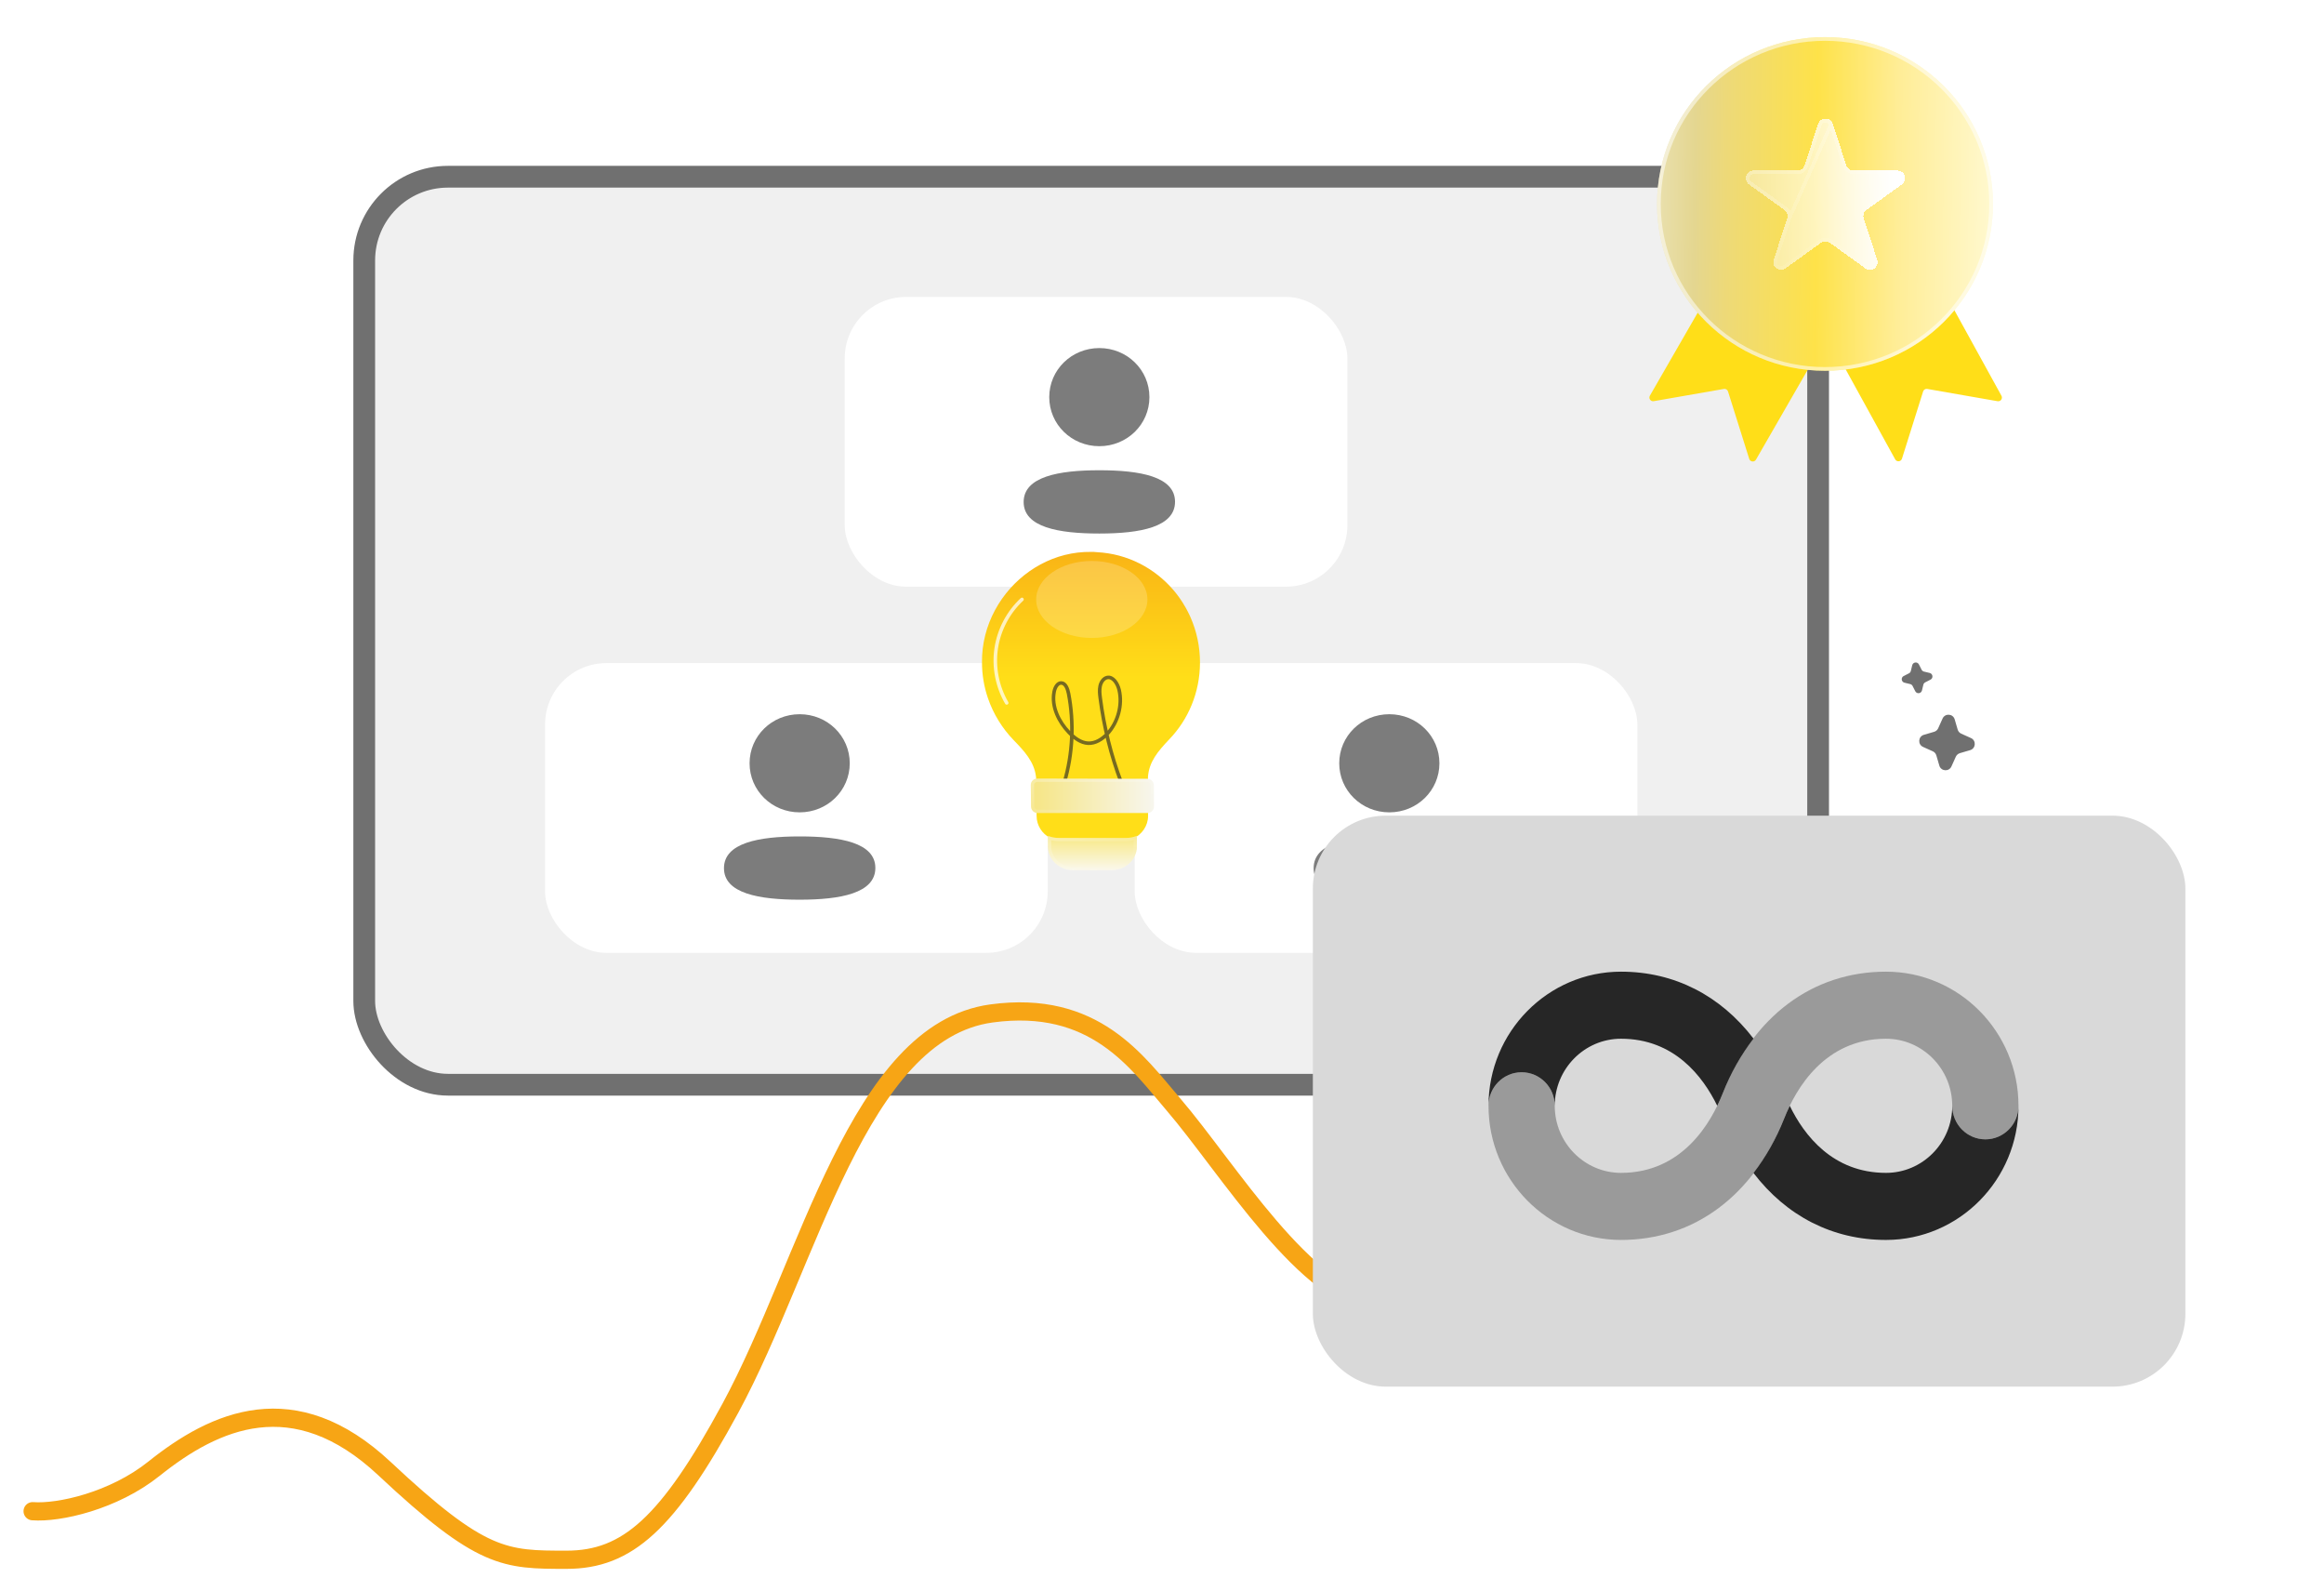 <svg width="285" height="195" viewBox="0 0 285 195" fill="none" xmlns="http://www.w3.org/2000/svg">
<rect x="44.667" y="21.667" width="178.295" height="111.318" rx="10.264" fill="#F0F0F0" stroke="#707070" stroke-width="2.667"/>
<g filter="url(#filter0_d_1274_43187)">
<rect x="66.842" y="81.293" width="61.642" height="35.523" rx="7.531" fill="white"/>
</g>
<g filter="url(#filter1_b_1274_43187)">
<path fill-rule="evenodd" clip-rule="evenodd" d="M91.923 93.578C91.923 96.917 94.655 99.593 98.065 99.593C101.473 99.593 104.207 96.917 104.207 93.578C104.207 90.238 101.473 87.562 98.065 87.562C94.655 87.562 91.923 90.238 91.923 93.578ZM107.348 106.407C107.348 103.316 103.072 102.543 98.065 102.543C93.032 102.543 88.783 103.343 88.783 106.436C88.783 109.527 93.059 110.301 98.065 110.301C103.099 110.301 107.348 109.501 107.348 106.407Z" fill="#7C7C7C"/>
</g>
<g filter="url(#filter2_d_1274_43187)">
<rect x="139.154" y="81.293" width="61.642" height="35.523" rx="7.531" fill="white"/>
</g>
<g filter="url(#filter3_b_1274_43187)">
<path fill-rule="evenodd" clip-rule="evenodd" d="M164.235 93.578C164.235 96.917 166.968 99.593 170.377 99.593C173.786 99.593 176.52 96.917 176.52 93.578C176.52 90.238 173.786 87.562 170.377 87.562C166.968 87.562 164.235 90.238 164.235 93.578ZM179.66 106.407C179.66 103.316 175.384 102.543 170.378 102.543C165.344 102.543 161.096 103.343 161.096 106.436C161.096 109.527 165.372 110.301 170.378 110.301C175.411 110.301 179.66 109.501 179.66 106.407Z" fill="#7C7C7C"/>
</g>
<g filter="url(#filter4_d_1274_43187)">
<rect x="103.592" y="36.402" width="61.642" height="35.523" rx="7.531" fill="white"/>
</g>
<g filter="url(#filter5_b_1274_43187)">
<path fill-rule="evenodd" clip-rule="evenodd" d="M128.673 48.687C128.673 52.026 131.405 54.702 134.815 54.702C138.223 54.702 140.957 52.026 140.957 48.687C140.957 45.348 138.223 42.672 134.815 42.672C131.405 42.672 128.673 45.348 128.673 48.687ZM144.098 61.517C144.098 58.426 139.822 57.652 134.815 57.652C129.782 57.652 125.533 58.452 125.533 61.546C125.533 64.637 129.809 65.41 134.815 65.41C139.849 65.41 144.098 64.61 144.098 61.517Z" fill="#7C7C7C"/>
</g>
<g filter="url(#filter6_d_1274_43187)">
<path d="M147.159 81.22C147.159 79.3 146.762 77.401 145.981 75.642C145.935 75.543 145.889 75.445 145.844 75.343C145.798 75.245 145.749 75.146 145.699 75.051C145.65 74.953 145.601 74.858 145.548 74.759C145.495 74.664 145.446 74.566 145.39 74.474C145.284 74.284 145.172 74.098 145.056 73.915C145.01 73.841 144.964 73.771 144.915 73.697C144.834 73.574 144.753 73.451 144.669 73.331C144.609 73.247 144.549 73.166 144.49 73.082C144.296 72.821 144.096 72.568 143.885 72.322C141.581 69.642 138.257 67.887 134.532 67.697C134.297 67.662 134.047 67.662 133.811 67.662C129.355 67.595 125.335 69.923 122.887 73.398C122.571 73.848 122.282 74.312 122.022 74.798C120.977 76.736 120.393 78.938 120.425 81.227C120.425 82.712 120.671 84.189 121.153 85.592C121.818 87.537 122.912 89.292 124.294 90.727C125.63 92.095 126.788 93.369 127.03 95.11C127.037 95.166 127.044 95.222 127.051 95.278C127.058 95.328 127.062 95.373 127.065 95.423C127.065 95.563 127.101 98.208 127.115 99.474C127.118 99.812 127.122 100.03 127.122 100.03C127.122 101.194 127.79 102.204 128.764 102.721V103.755C128.764 103.864 128.764 103.973 128.782 104.078C128.926 105.499 130.15 106.597 131.606 106.597H135.96C137.434 106.597 138.658 105.499 138.82 104.078V102.858C138.869 102.84 138.922 102.823 138.971 102.802C140.03 102.313 140.793 101.254 140.793 100.03V99.474L140.779 95.261C140.906 93.386 142.013 92.095 143.378 90.653C145.717 88.234 147.159 84.889 147.159 81.22Z" fill="url(#paint0_linear_1274_43187)"/>
</g>
<g filter="url(#filter7_bd_1274_43187)">
<path d="M139.413 102.473H139.415V104.063C139.239 105.546 137.913 106.693 136.315 106.693H131.594C130.014 106.693 128.688 105.546 128.53 104.063C128.512 103.951 128.512 103.837 128.512 103.724V102.474C128.923 102.643 129.365 102.727 129.834 102.727H138.087C138.558 102.727 139 102.642 139.413 102.473Z" fill="url(#paint1_linear_1274_43187)"/>
<path d="M128.712 103.724V102.76C129.068 102.872 129.443 102.928 129.834 102.928L138.087 102.928L138.087 102.928C138.481 102.928 138.857 102.871 139.214 102.758V104.051C139.046 105.421 137.814 106.493 136.315 106.493H131.594C130.108 106.493 128.876 105.416 128.73 104.042L128.73 104.042L128.728 104.031C128.713 103.937 128.712 103.839 128.712 103.724Z" stroke="url(#paint2_linear_1274_43187)" stroke-width="0.401"/>
</g>
<path opacity="0.2" d="M140.712 73.493C140.712 76.095 137.667 78.209 133.891 78.209C130.115 78.209 127.07 76.095 127.07 73.493C127.07 70.892 130.115 68.773 133.891 68.773C137.667 68.773 140.712 70.888 140.712 73.493Z" fill="white"/>
<path d="M123.455 86.174C122.293 84.181 121.828 81.784 122.167 79.501C122.502 77.217 123.637 75.059 125.329 73.484" stroke="white" stroke-opacity="0.72" stroke-width="0.435" stroke-linecap="round" stroke-linejoin="round"/>
<path d="M130.528 95.91C131.555 92.422 131.733 88.615 131.042 85.022C130.928 84.439 130.667 83.743 130.145 83.73C129.68 83.717 129.371 84.291 129.271 84.813C128.914 86.649 129.867 88.515 131.085 89.785C131.746 90.473 132.542 91.069 133.434 91.117C134.33 91.16 135.183 90.629 135.831 89.925C137.071 88.576 137.689 86.458 137.24 84.57C137.049 83.774 136.484 82.912 135.77 83.064C135.339 83.156 135.026 83.608 134.917 84.091C134.809 84.574 134.861 85.083 134.926 85.575C135.379 89.129 136.249 92.613 137.497 95.906" stroke="#262626" stroke-opacity="0.63" stroke-width="0.435" stroke-miterlimit="10"/>
<g filter="url(#filter8_bd_1274_43187)">
<path d="M141.521 98.867C141.524 99.312 141.164 99.674 140.719 99.674H127.242C126.803 99.674 126.445 99.321 126.44 98.881C126.43 98.001 126.418 96.959 126.411 96.256C126.406 95.812 126.762 95.454 127.206 95.455L140.706 95.482C141.146 95.483 141.503 95.839 141.506 96.28L141.521 98.867Z" fill="url(#paint3_linear_1274_43187)"/>
<path d="M140.719 99.473H127.242C126.913 99.473 126.645 99.208 126.641 98.879C126.631 97.999 126.619 96.957 126.611 96.254C126.608 95.922 126.873 95.655 127.206 95.655L140.705 95.683C141.035 95.683 141.303 95.951 141.305 96.281L141.321 98.868C141.323 99.202 141.053 99.473 140.719 99.473Z" stroke="url(#paint4_linear_1274_43187)" stroke-width="0.401"/>
</g>
<path d="M239.709 88.192L240.077 89.447C240.109 89.556 240.165 89.658 240.24 89.744C240.315 89.83 240.408 89.899 240.512 89.946L241.705 90.483C242.376 90.785 242.309 91.76 241.603 91.968L240.348 92.336C240.238 92.368 240.137 92.424 240.051 92.499C239.964 92.574 239.895 92.667 239.849 92.772L239.312 93.964C239.009 94.635 238.035 94.568 237.827 93.862L237.459 92.607C237.426 92.497 237.371 92.396 237.296 92.31C237.221 92.223 237.128 92.154 237.023 92.108L235.831 91.571C235.16 91.268 235.227 90.294 235.933 90.086L237.188 89.718C237.297 89.686 237.399 89.63 237.485 89.555C237.571 89.48 237.64 89.387 237.687 89.282L238.224 88.09C238.527 87.419 239.501 87.486 239.709 88.192Z" fill="#707070"/>
<path d="M235.324 81.459L235.653 82.106C235.682 82.162 235.722 82.212 235.772 82.251C235.822 82.291 235.88 82.319 235.941 82.334L236.647 82.505C237.044 82.601 237.107 83.14 236.742 83.325L236.096 83.654C236.039 83.683 235.99 83.724 235.95 83.773C235.911 83.823 235.883 83.881 235.868 83.943L235.697 84.648C235.6 85.045 235.062 85.108 234.876 84.744L234.547 84.097C234.518 84.041 234.478 83.991 234.428 83.952C234.378 83.912 234.32 83.884 234.259 83.869L233.553 83.698C233.156 83.602 233.093 83.063 233.457 82.878L234.104 82.549C234.161 82.52 234.21 82.479 234.25 82.429C234.289 82.38 234.317 82.322 234.332 82.26L234.503 81.555C234.6 81.158 235.138 81.095 235.324 81.459Z" fill="#707070"/>
<path d="M4 185.271C7.225 185.519 13.942 184.015 18.884 180.061C26.326 174.108 36.05 169.643 47.163 180.061C59.07 191.225 61.899 191.224 69.488 191.224C76.93 191.224 81.913 186.776 89.581 172.62C99.256 154.759 105.209 126.481 121.581 124.248C134.233 122.522 139.442 130.201 143.907 135.411C150.605 143.225 160.299 159.374 169.209 159.968C180.372 160.713 181.116 156.992 196 145.829C208.215 136.667 213.86 135.411 219.07 135.411" stroke="#F7A515" stroke-width="2.233" stroke-linecap="round" stroke-linejoin="round"/>
<g filter="url(#filter9_d_1274_43187)">
<rect x="161" y="100" width="107" height="70" rx="8.93" fill="#D9D9D9"/>
</g>
<path d="M186.603 131.458C188.845 131.458 190.665 133.297 190.665 135.569C190.665 131.036 194.31 127.347 198.789 127.347C205.318 127.347 208.838 131.968 210.591 135.569C210.853 135.032 211.078 134.514 211.265 134.042C212.272 131.493 213.553 129.265 215.037 127.33C210.999 122.06 205.353 119.125 198.789 119.125C189.828 119.125 182.541 126.5 182.541 135.569C182.541 133.297 184.361 131.458 186.603 131.458Z" fill="#262626"/>
<path d="M243.473 139.681C241.231 139.681 239.411 137.842 239.411 135.57C239.411 140.103 235.766 143.792 231.287 143.792C224.758 143.792 221.238 139.172 219.486 135.57C219.223 136.107 218.998 136.626 218.811 137.097C217.804 139.646 216.523 141.874 215.039 143.809C219.077 149.079 224.723 152.014 231.287 152.014C240.248 152.014 247.535 144.639 247.535 135.57C247.535 137.842 245.715 139.681 243.473 139.681Z" fill="#262626"/>
<path opacity="0.35" d="M198.789 152.013C189.828 152.013 182.541 144.638 182.541 135.569C182.541 133.297 184.361 131.458 186.603 131.458C188.845 131.458 190.665 133.297 190.665 135.569C190.665 140.102 194.31 143.791 198.789 143.791C206.293 143.791 209.827 137.682 211.265 134.042C215.013 124.562 222.311 119.125 231.285 119.125C240.246 119.125 247.533 126.5 247.533 135.569C247.533 137.841 245.713 139.68 243.471 139.68C241.229 139.68 239.409 137.841 239.409 135.569C239.409 131.036 235.764 127.347 231.285 127.347C223.781 127.347 220.247 133.456 218.809 137.095C215.061 146.575 207.763 152.013 198.789 152.013Z" fill="#262626"/>
<path d="M222.247 13.935L202.331 48.511C202.139 48.844 202.423 49.25 202.802 49.184L211.403 47.683C211.627 47.644 211.845 47.777 211.913 47.994L214.514 56.261C214.633 56.638 215.143 56.693 215.34 56.351L235.234 21.811C235.357 21.598 235.287 21.325 235.077 21.197L222.875 13.774C222.658 13.641 222.374 13.714 222.247 13.935Z" fill="url(#paint5_linear_1274_43187)"/>
<path d="M225.935 13.08L245.447 48.523C245.63 48.856 245.346 49.254 244.971 49.188L236.347 47.683C236.123 47.644 235.905 47.777 235.837 47.994L233.244 56.234C233.124 56.615 232.607 56.667 232.414 56.317L212.939 20.941C212.822 20.728 212.893 20.461 213.101 20.335L225.302 12.911C225.522 12.777 225.81 12.854 225.935 13.08Z" fill="url(#paint6_linear_1274_43187)"/>
<g filter="url(#filter10_d_1274_43187)">
<path d="M223.807 44.906C235.183 44.906 244.406 35.748 244.406 24.453C244.406 13.157 235.183 4 223.807 4C212.431 4 203.209 13.157 203.209 24.453C203.209 35.748 212.431 44.906 223.807 44.906Z" fill="url(#paint7_linear_1274_43187)"/>
<path d="M244.179 24.453C244.179 35.622 235.06 44.679 223.807 44.679C212.555 44.679 203.436 35.622 203.436 24.453C203.436 13.284 212.555 4.227 223.807 4.227C235.06 4.227 244.179 13.284 244.179 24.453Z" stroke="white" stroke-opacity="0.53" stroke-width="0.453"/>
</g>
<g filter="url(#filter11_d_1274_43187)">
<path d="M224.763 15.193L226.419 20.256C226.481 20.445 226.602 20.61 226.763 20.726C226.925 20.843 227.12 20.906 227.32 20.906H232.682C233.599 20.906 233.981 22.072 233.239 22.607L228.901 25.737C228.739 25.853 228.619 26.018 228.557 26.207C228.495 26.396 228.495 26.599 228.557 26.788L230.213 31.851C230.497 32.718 229.498 33.439 228.756 32.903L224.418 29.774C224.256 29.657 224.061 29.594 223.861 29.594C223.661 29.594 223.466 29.657 223.304 29.774L218.967 32.903C218.225 33.439 217.226 32.718 217.509 31.851L219.166 26.788C219.228 26.599 219.228 26.396 219.166 26.207C219.104 26.018 218.983 25.853 218.822 25.737L214.484 22.607C213.742 22.072 214.123 20.906 215.041 20.906H220.402C220.602 20.906 220.797 20.843 220.959 20.726C221.121 20.61 221.241 20.445 221.303 20.256L222.96 15.193C223.244 14.326 224.479 14.326 224.763 15.193Z" fill="url(#paint8_linear_1274_43187)" shape-rendering="crispEdges"/>
<path d="M224.547 15.264L224.547 15.264C224.332 14.605 223.391 14.605 223.175 15.264L221.519 20.326L221.519 20.327C221.442 20.561 221.292 20.765 221.092 20.91C220.891 21.055 220.65 21.133 220.402 21.133H220.402H215.041C214.34 21.133 214.056 22.019 214.617 22.424L218.954 25.553C219.155 25.698 219.304 25.902 219.381 26.137C219.458 26.371 219.458 26.624 219.381 26.859L224.547 15.264ZM224.547 15.264L226.204 20.326C226.204 20.326 226.204 20.326 226.204 20.326C226.281 20.561 226.43 20.765 226.631 20.91C226.831 21.055 227.073 21.133 227.32 21.133C227.32 21.133 227.32 21.133 227.32 21.133H232.682C233.383 21.133 233.667 22.019 233.106 22.424L228.768 25.553C228.568 25.698 228.418 25.902 228.341 26.137C228.265 26.371 228.265 26.624 228.341 26.859C228.341 26.859 228.341 26.859 228.341 26.859L229.998 31.922C230.211 32.574 229.457 33.13 228.888 32.719L228.756 32.903L228.888 32.719L224.551 29.59L224.551 29.59C224.35 29.445 224.109 29.367 223.861 29.367C223.614 29.367 223.372 29.445 223.172 29.59L223.172 29.59L218.834 32.719L218.959 32.892L218.834 32.719C218.265 33.13 217.511 32.574 217.725 31.922C217.725 31.922 217.725 31.922 217.725 31.922L219.381 26.859L224.547 15.264Z" stroke="url(#paint9_linear_1274_43187)" stroke-width="0.453" shape-rendering="crispEdges"/>
</g>
<defs>
<filter id="filter0_d_1274_43187" x="60.782" y="75.233" width="73.762" height="47.643" filterUnits="userSpaceOnUse" color-interpolation-filters="sRGB">
<feFlood flood-opacity="0" result="BackgroundImageFix"/>
<feColorMatrix in="SourceAlpha" type="matrix" values="0 0 0 0 0 0 0 0 0 0 0 0 0 0 0 0 0 0 127 0" result="hardAlpha"/>
<feOffset/>
<feGaussianBlur stdDeviation="3.03"/>
<feComposite in2="hardAlpha" operator="out"/>
<feColorMatrix type="matrix" values="0 0 0 0 0 0 0 0 0 0 0 0 0 0 0 0 0 0 0.18 0"/>
<feBlend mode="normal" in2="BackgroundImageFix" result="effect1_dropShadow_1274_43187"/>
<feBlend mode="normal" in="SourceGraphic" in2="effect1_dropShadow_1274_43187" result="shape"/>
</filter>
<filter id="filter1_b_1274_43187" x="78.983" y="77.762" width="38.166" height="42.339" filterUnits="userSpaceOnUse" color-interpolation-filters="sRGB">
<feFlood flood-opacity="0" result="BackgroundImageFix"/>
<feGaussianBlur in="BackgroundImageFix" stdDeviation="4.9"/>
<feComposite in2="SourceAlpha" operator="in" result="effect1_backgroundBlur_1274_43187"/>
<feBlend mode="normal" in="SourceGraphic" in2="effect1_backgroundBlur_1274_43187" result="shape"/>
</filter>
<filter id="filter2_d_1274_43187" x="133.095" y="75.233" width="73.762" height="47.643" filterUnits="userSpaceOnUse" color-interpolation-filters="sRGB">
<feFlood flood-opacity="0" result="BackgroundImageFix"/>
<feColorMatrix in="SourceAlpha" type="matrix" values="0 0 0 0 0 0 0 0 0 0 0 0 0 0 0 0 0 0 127 0" result="hardAlpha"/>
<feOffset/>
<feGaussianBlur stdDeviation="3.03"/>
<feComposite in2="hardAlpha" operator="out"/>
<feColorMatrix type="matrix" values="0 0 0 0 0 0 0 0 0 0 0 0 0 0 0 0 0 0 0.18 0"/>
<feBlend mode="normal" in2="BackgroundImageFix" result="effect1_dropShadow_1274_43187"/>
<feBlend mode="normal" in="SourceGraphic" in2="effect1_dropShadow_1274_43187" result="shape"/>
</filter>
<filter id="filter3_b_1274_43187" x="151.295" y="77.762" width="38.166" height="42.339" filterUnits="userSpaceOnUse" color-interpolation-filters="sRGB">
<feFlood flood-opacity="0" result="BackgroundImageFix"/>
<feGaussianBlur in="BackgroundImageFix" stdDeviation="4.9"/>
<feComposite in2="SourceAlpha" operator="in" result="effect1_backgroundBlur_1274_43187"/>
<feBlend mode="normal" in="SourceGraphic" in2="effect1_backgroundBlur_1274_43187" result="shape"/>
</filter>
<filter id="filter4_d_1274_43187" x="97.532" y="30.343" width="73.762" height="47.643" filterUnits="userSpaceOnUse" color-interpolation-filters="sRGB">
<feFlood flood-opacity="0" result="BackgroundImageFix"/>
<feColorMatrix in="SourceAlpha" type="matrix" values="0 0 0 0 0 0 0 0 0 0 0 0 0 0 0 0 0 0 127 0" result="hardAlpha"/>
<feOffset/>
<feGaussianBlur stdDeviation="3.03"/>
<feComposite in2="hardAlpha" operator="out"/>
<feColorMatrix type="matrix" values="0 0 0 0 0 0 0 0 0 0 0 0 0 0 0 0 0 0 0.18 0"/>
<feBlend mode="normal" in2="BackgroundImageFix" result="effect1_dropShadow_1274_43187"/>
<feBlend mode="normal" in="SourceGraphic" in2="effect1_dropShadow_1274_43187" result="shape"/>
</filter>
<filter id="filter5_b_1274_43187" x="115.733" y="32.871" width="38.166" height="42.339" filterUnits="userSpaceOnUse" color-interpolation-filters="sRGB">
<feFlood flood-opacity="0" result="BackgroundImageFix"/>
<feGaussianBlur in="BackgroundImageFix" stdDeviation="4.9"/>
<feComposite in2="SourceAlpha" operator="in" result="effect1_backgroundBlur_1274_43187"/>
<feBlend mode="normal" in="SourceGraphic" in2="effect1_backgroundBlur_1274_43187" result="shape"/>
</filter>
<filter id="filter6_d_1274_43187" x="116.613" y="63.85" width="34.355" height="46.559" filterUnits="userSpaceOnUse" color-interpolation-filters="sRGB">
<feFlood flood-opacity="0" result="BackgroundImageFix"/>
<feColorMatrix in="SourceAlpha" type="matrix" values="0 0 0 0 0 0 0 0 0 0 0 0 0 0 0 0 0 0 127 0" result="hardAlpha"/>
<feOffset/>
<feGaussianBlur stdDeviation="1.905"/>
<feComposite in2="hardAlpha" operator="out"/>
<feColorMatrix type="matrix" values="0 0 0 0 0 0 0 0 0 0 0 0 0 0 0 0 0 0 0.12 0"/>
<feBlend mode="normal" in2="BackgroundImageFix" result="effect1_dropShadow_1274_43187"/>
<feBlend mode="normal" in="SourceGraphic" in2="effect1_dropShadow_1274_43187" result="shape"/>
</filter>
<filter id="filter7_bd_1274_43187" x="125.654" y="99.615" width="16.618" height="9.935" filterUnits="userSpaceOnUse" color-interpolation-filters="sRGB">
<feFlood flood-opacity="0" result="BackgroundImageFix"/>
<feGaussianBlur in="BackgroundImageFix" stdDeviation="0.802"/>
<feComposite in2="SourceAlpha" operator="in" result="effect1_backgroundBlur_1274_43187"/>
<feColorMatrix in="SourceAlpha" type="matrix" values="0 0 0 0 0 0 0 0 0 0 0 0 0 0 0 0 0 0 127 0" result="hardAlpha"/>
<feOffset/>
<feGaussianBlur stdDeviation="1.429"/>
<feComposite in2="hardAlpha" operator="out"/>
<feColorMatrix type="matrix" values="0 0 0 0 0 0 0 0 0 0 0 0 0 0 0 0 0 0 0.12 0"/>
<feBlend mode="normal" in2="effect1_backgroundBlur_1274_43187" result="effect2_dropShadow_1274_43187"/>
<feBlend mode="normal" in="SourceGraphic" in2="effect2_dropShadow_1274_43187" result="shape"/>
</filter>
<filter id="filter8_bd_1274_43187" x="124.505" y="93.548" width="18.922" height="8.029" filterUnits="userSpaceOnUse" color-interpolation-filters="sRGB">
<feFlood flood-opacity="0" result="BackgroundImageFix"/>
<feGaussianBlur in="BackgroundImageFix" stdDeviation="0.602"/>
<feComposite in2="SourceAlpha" operator="in" result="effect1_backgroundBlur_1274_43187"/>
<feColorMatrix in="SourceAlpha" type="matrix" values="0 0 0 0 0 0 0 0 0 0 0 0 0 0 0 0 0 0 127 0" result="hardAlpha"/>
<feOffset/>
<feGaussianBlur stdDeviation="0.953"/>
<feComposite in2="hardAlpha" operator="out"/>
<feColorMatrix type="matrix" values="0 0 0 0 0 0 0 0 0 0 0 0 0 0 0 0 0 0 0.12 0"/>
<feBlend mode="normal" in2="effect1_backgroundBlur_1274_43187" result="effect2_dropShadow_1274_43187"/>
<feBlend mode="normal" in="SourceGraphic" in2="effect2_dropShadow_1274_43187" result="shape"/>
</filter>
<filter id="filter9_d_1274_43187" x="144.33" y="83.33" width="140.34" height="103.34" filterUnits="userSpaceOnUse" color-interpolation-filters="sRGB">
<feFlood flood-opacity="0" result="BackgroundImageFix"/>
<feColorMatrix in="SourceAlpha" type="matrix" values="0 0 0 0 0 0 0 0 0 0 0 0 0 0 0 0 0 0 127 0" result="hardAlpha"/>
<feOffset/>
<feGaussianBlur stdDeviation="8.335"/>
<feComposite in2="hardAlpha" operator="out"/>
<feColorMatrix type="matrix" values="0 0 0 0 0 0 0 0 0 0 0 0 0 0 0 0 0 0 0.25 0"/>
<feBlend mode="normal" in2="BackgroundImageFix" result="effect1_dropShadow_1274_43187"/>
<feBlend mode="normal" in="SourceGraphic" in2="effect1_dropShadow_1274_43187" result="shape"/>
</filter>
<filter id="filter10_d_1274_43187" x="201.01" y="2.351" width="45.596" height="45.305" filterUnits="userSpaceOnUse" color-interpolation-filters="sRGB">
<feFlood flood-opacity="0" result="BackgroundImageFix"/>
<feColorMatrix in="SourceAlpha" type="matrix" values="0 0 0 0 0 0 0 0 0 0 0 0 0 0 0 0 0 0 127 0" result="hardAlpha"/>
<feOffset dy="0.55"/>
<feGaussianBlur stdDeviation="1.1"/>
<feComposite in2="hardAlpha" operator="out"/>
<feColorMatrix type="matrix" values="0 0 0 0 0 0 0 0 0 0 0 0 0 0 0 0 0 0 0.25 0"/>
<feBlend mode="normal" in2="BackgroundImageFix" result="effect1_dropShadow_1274_43187"/>
<feBlend mode="normal" in="SourceGraphic" in2="effect1_dropShadow_1274_43187" result="shape"/>
</filter>
<filter id="filter11_d_1274_43187" x="211.147" y="11.599" width="25.428" height="24.432" filterUnits="userSpaceOnUse" color-interpolation-filters="sRGB">
<feFlood flood-opacity="0" result="BackgroundImageFix"/>
<feColorMatrix in="SourceAlpha" type="matrix" values="0 0 0 0 0 0 0 0 0 0 0 0 0 0 0 0 0 0 127 0" result="hardAlpha"/>
<feOffset/>
<feGaussianBlur stdDeviation="1.472"/>
<feComposite in2="hardAlpha" operator="out"/>
<feColorMatrix type="matrix" values="0 0 0 0 0 0 0 0 0 0 0 0 0 0 0 0 0 0 0.1 0"/>
<feBlend mode="normal" in2="BackgroundImageFix" result="effect1_dropShadow_1274_43187"/>
<feBlend mode="normal" in="SourceGraphic" in2="effect1_dropShadow_1274_43187" result="shape"/>
</filter>
<linearGradient id="paint0_linear_1274_43187" x1="133.794" y1="106.6" x2="133.794" y2="62.206" gradientUnits="userSpaceOnUse">
<stop offset="0.53" stop-color="#FFDE18"/>
<stop offset="1" stop-color="#F7A515"/>
</linearGradient>
<linearGradient id="paint1_linear_1274_43187" x1="133.963" y1="102.473" x2="133.963" y2="106.693" gradientUnits="userSpaceOnUse">
<stop stop-color="#F8E884"/>
<stop offset="1" stop-color="#FAF8EC"/>
</linearGradient>
<linearGradient id="paint2_linear_1274_43187" x1="130.247" y1="102.964" x2="131.816" y2="107.982" gradientUnits="userSpaceOnUse">
<stop stop-color="white" stop-opacity="0.25"/>
<stop offset="1" stop-color="white" stop-opacity="0"/>
</linearGradient>
<linearGradient id="paint3_linear_1274_43187" x1="126.402" y1="97.563" x2="141.526" y2="97.563" gradientUnits="userSpaceOnUse">
<stop stop-color="#F6E583"/>
<stop offset="1" stop-color="#F7F6EE"/>
</linearGradient>
<linearGradient id="paint4_linear_1274_43187" x1="128.81" y1="95.945" x2="129.991" y2="101.187" gradientUnits="userSpaceOnUse">
<stop stop-color="white" stop-opacity="0.25"/>
<stop offset="1" stop-color="white" stop-opacity="0"/>
</linearGradient>
<linearGradient id="paint5_linear_1274_43187" x1="208.336" y1="53.299" x2="229.96" y2="6.051" gradientUnits="userSpaceOnUse">
<stop offset="0.532" stop-color="#FFDE18"/>
<stop offset="1" stop-color="#F7A515"/>
</linearGradient>
<linearGradient id="paint6_linear_1274_43187" x1="239.414" y1="53.298" x2="215.677" y2="6.277" gradientUnits="userSpaceOnUse">
<stop offset="0.532" stop-color="#FFDE18"/>
<stop offset="1" stop-color="#F7A515"/>
</linearGradient>
<linearGradient id="paint7_linear_1274_43187" x1="202.793" y1="21.476" x2="244.018" y2="21.924" gradientUnits="userSpaceOnUse">
<stop stop-color="#EAE1B1"/>
<stop offset="0.123" stop-color="#E4D690"/>
<stop offset="0.212" stop-color="#EDD979"/>
<stop offset="0.485" stop-color="#FEE249"/>
<stop offset="0.725" stop-color="#FFED96"/>
<stop offset="1" stop-color="#FFF8CD"/>
</linearGradient>
<linearGradient id="paint8_linear_1274_43187" x1="232.245" y1="18.862" x2="210.473" y2="19.442" gradientUnits="userSpaceOnUse">
<stop stop-color="white"/>
<stop offset="1" stop-color="white" stop-opacity="0.2"/>
</linearGradient>
<linearGradient id="paint9_linear_1274_43187" x1="217.202" y1="16.703" x2="228.886" y2="31.951" gradientUnits="userSpaceOnUse">
<stop stop-color="white" stop-opacity="0.25"/>
<stop offset="1" stop-color="white" stop-opacity="0"/>
</linearGradient>
</defs>
</svg>
